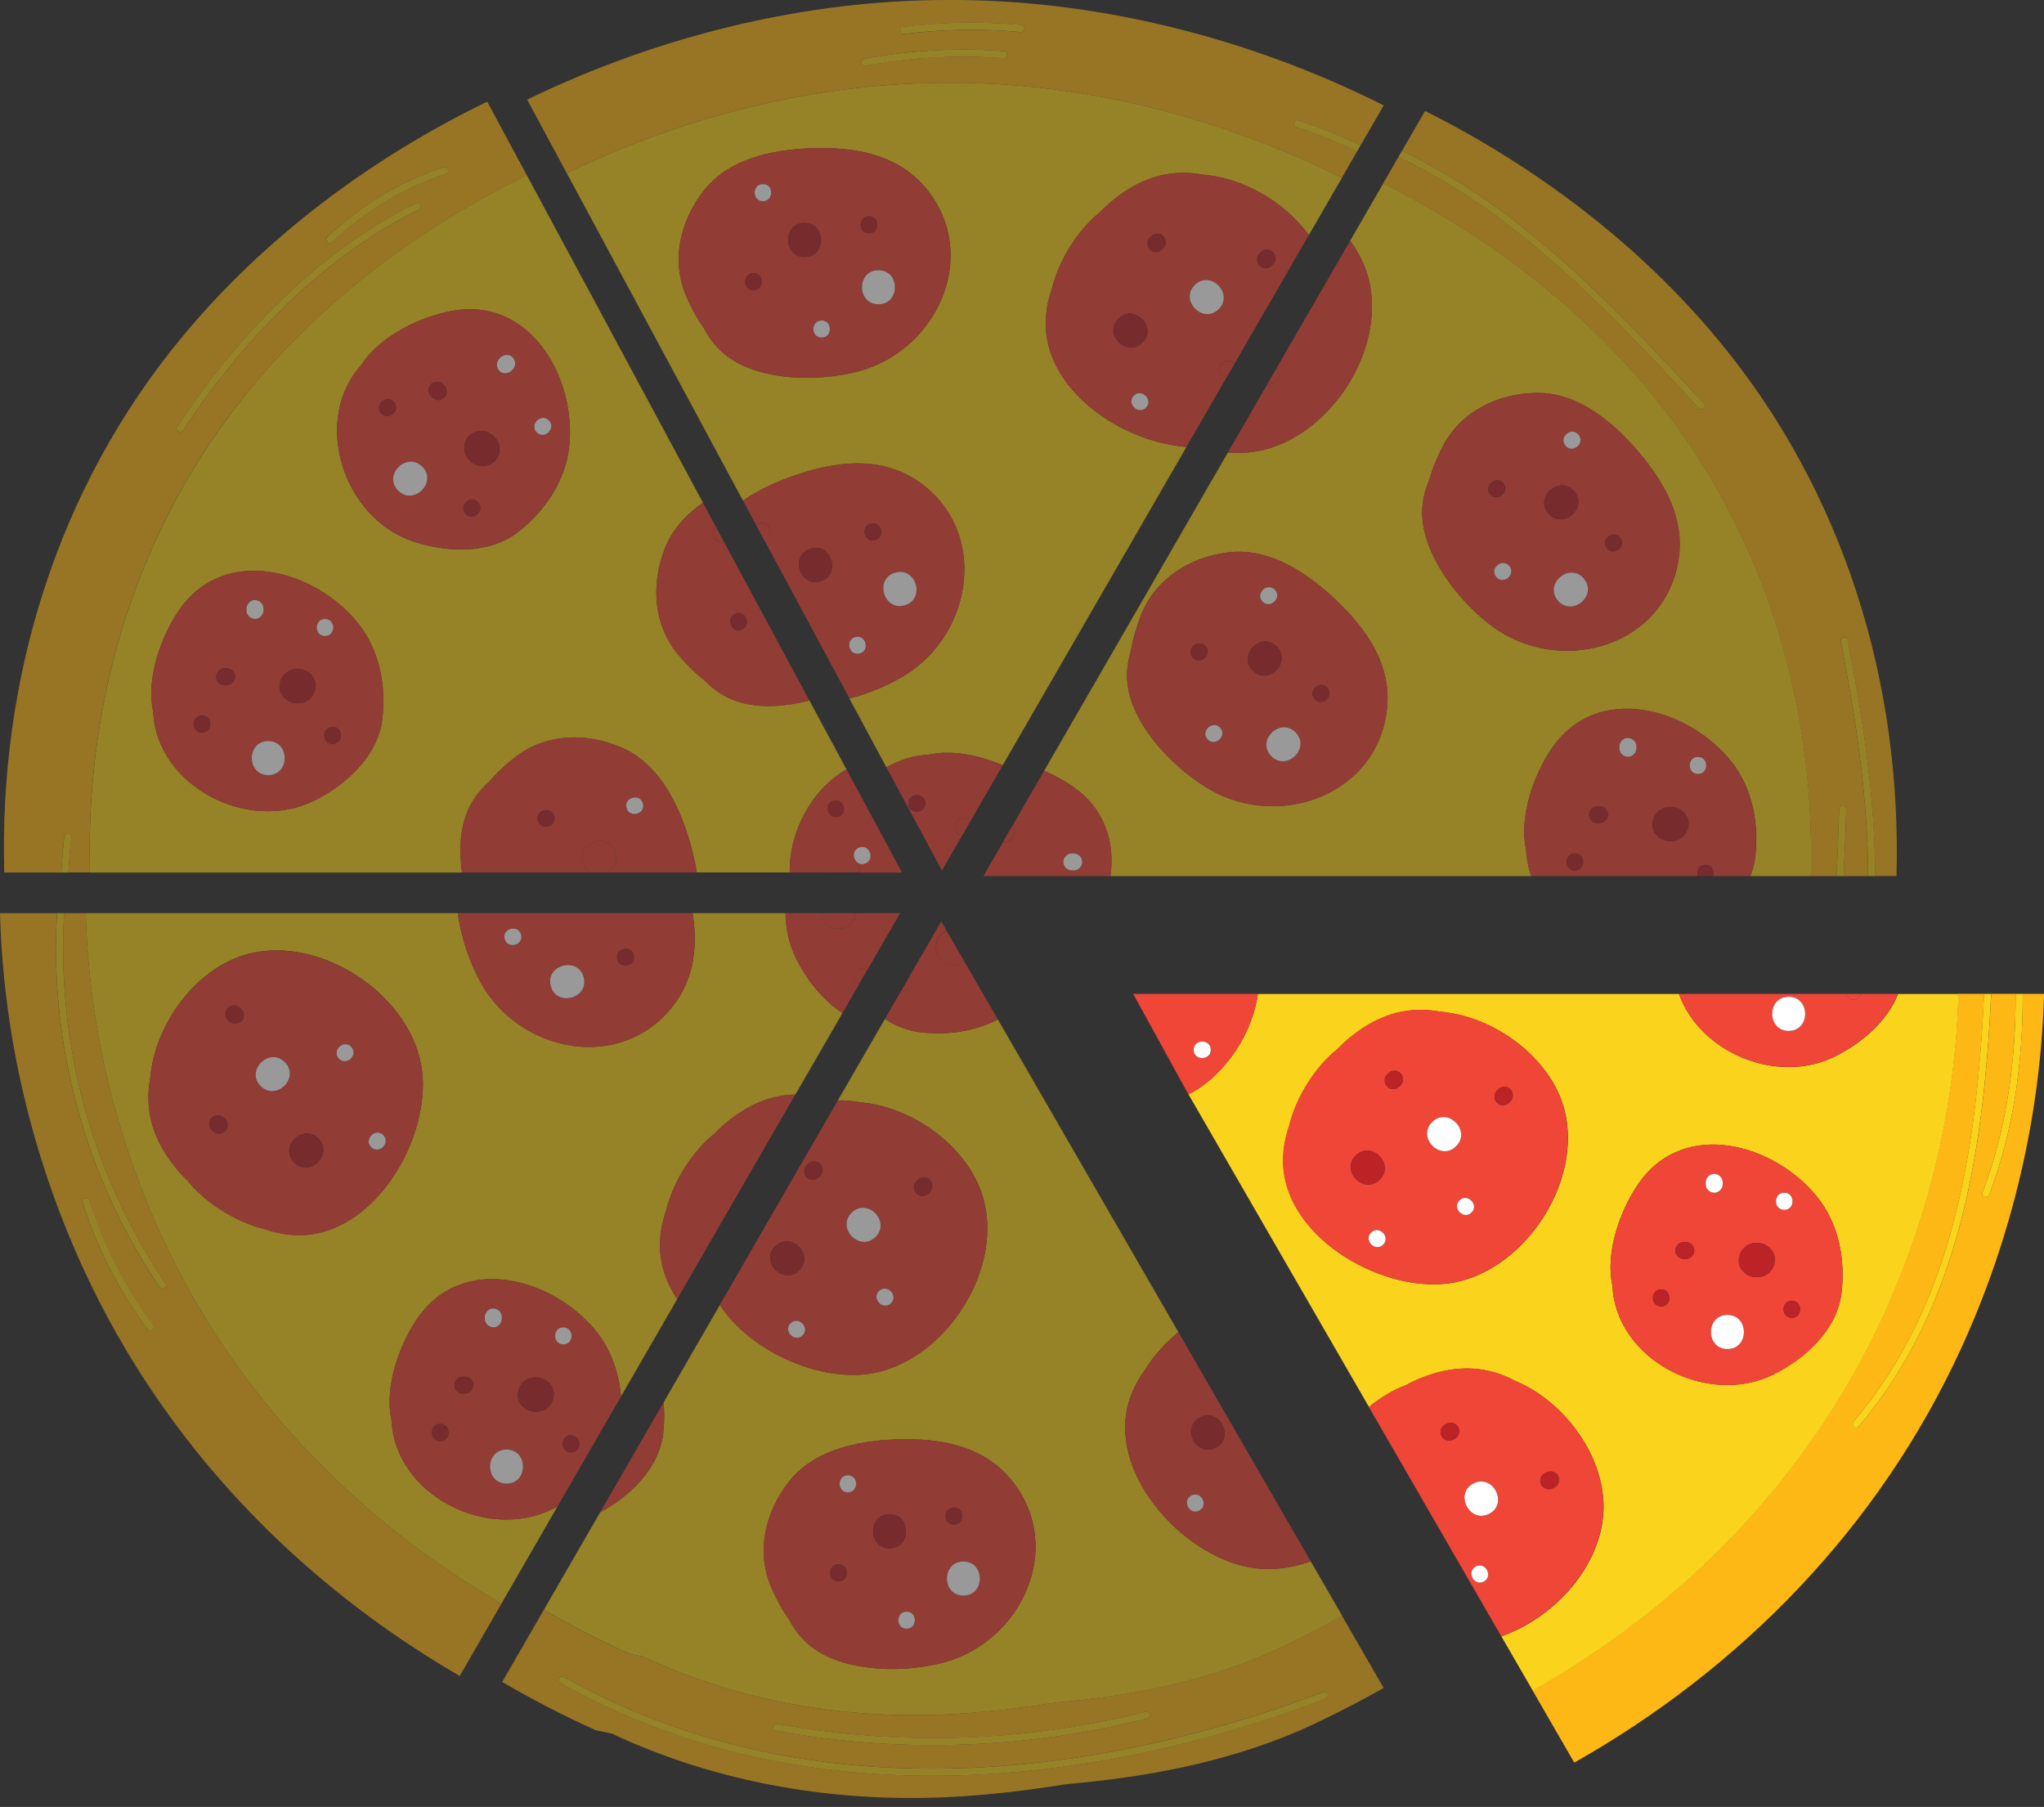 <svg width="181" height="160" viewBox="0 0 181 160" fill="none" xmlns="http://www.w3.org/2000/svg">
<rect x="0" y="0" width="181" height="160" fill="#333333" stroke="none"/>
<g opacity="0.5">
<path d="M152.128 30.073C145.165 21.686 136.152 14.826 126.194 9.825L124.15 13.358C134.698 18.381 143.026 27.203 150.889 35.716C151.162 36.011 150.712 36.446 150.432 36.151C142.613 27.69 134.337 18.89 123.833 13.904L122.483 16.242C131.527 20.771 139.707 26.989 146.028 34.602C156.163 46.802 160.766 62.145 160.346 77.576H162.632C162.728 75.591 162.802 73.622 162.861 71.675C162.876 71.269 163.503 71.291 163.488 71.697C163.429 73.637 163.355 75.606 163.259 77.576H165.42C165.413 70.627 164.321 63.612 163.008 56.826C162.935 56.428 163.539 56.258 163.613 56.657C164.934 63.495 166.033 70.561 166.047 77.568H167.936C168.415 60.514 163.326 43.549 152.121 30.065L152.128 30.073Z" fill="#FDB815"/>
<path d="M146.035 34.602C139.714 26.989 131.534 20.771 122.491 16.242L119.562 21.31C120.3 22.328 120.86 23.434 121.17 24.607C122.896 31.142 117.408 39.256 110.777 40.038C110.121 40.112 109.435 40.119 108.734 40.068L92.462 68.252C93.384 68.643 94.24 69.115 94.963 69.617C97.854 71.616 98.746 74.603 98.326 77.576H135.598C135.34 76.845 135.178 76.064 135.141 75.252C134.492 72.331 135.805 68.591 137.45 66.216C141.47 60.396 149.51 62.683 153.294 67.411C155.182 69.772 155.794 72.951 155.425 75.916C155.352 76.491 155.204 77.045 154.998 77.576H160.353C160.773 62.145 156.17 46.802 146.035 34.602ZM122.808 62.882C121.923 70.376 113.337 73.46 107.185 69.941C104.138 68.193 100.576 64.616 99.912 61.031C99.683 59.806 99.816 58.648 100.163 57.549C100.332 56.494 100.664 55.44 101.018 54.518C102.28 51.265 105.341 49.332 108.749 48.912C112.621 48.432 116.199 51.014 118.81 53.625C121.34 56.155 123.243 59.187 122.808 62.882ZM148.529 50.173C146.854 57.535 137.988 59.688 132.242 55.535C129.395 53.478 126.238 49.539 125.957 45.902C125.861 44.663 126.112 43.52 126.577 42.465C126.857 41.432 127.3 40.422 127.75 39.544C129.35 36.438 132.596 34.845 136.026 34.794C139.928 34.727 143.21 37.678 145.526 40.547C147.776 43.328 149.34 46.551 148.514 50.18L148.529 50.173Z" fill="#FAD41C"/>
<path d="M162.86 71.675C162.801 73.622 162.727 75.599 162.631 77.576H163.258C163.354 75.606 163.427 73.644 163.486 71.697C163.501 71.291 162.874 71.269 162.86 71.675Z" fill="#FAD41C"/>
<path d="M163.015 56.826C164.328 63.612 165.42 70.62 165.427 77.576H166.054C166.039 70.568 164.94 63.495 163.62 56.664C163.546 56.266 162.934 56.435 163.015 56.834V56.826Z" fill="#FAD41C"/>
<path d="M150.432 36.151C150.705 36.446 151.162 36.011 150.889 35.716C143.026 27.211 134.698 18.381 124.15 13.358L123.833 13.904C134.329 18.89 142.605 27.69 150.432 36.151Z" fill="#FAD41C"/>
<path d="M136.032 34.786C132.595 34.845 129.357 36.438 127.756 39.536C127.306 40.414 126.864 41.425 126.583 42.458C126.119 43.512 125.868 44.656 125.964 45.895C126.244 49.531 129.401 53.463 132.248 55.528C137.994 59.681 146.86 57.527 148.535 50.166C149.361 46.536 147.79 43.313 145.547 40.532C143.224 37.663 139.949 34.712 136.047 34.779L136.032 34.786ZM131.953 43.748C131.341 42.996 132.514 42.044 133.126 42.797C133.738 43.549 132.565 44.501 131.953 43.748ZM132.484 51.08C131.872 50.328 133.045 49.376 133.657 50.129C134.269 50.881 133.096 51.833 132.484 51.08ZM139.787 38.504C140.399 39.256 139.226 40.208 138.614 39.455C138.002 38.703 139.174 37.752 139.787 38.504ZM137.08 45.43C135.863 43.918 138.208 42.022 139.425 43.534C140.642 45.047 138.297 46.942 137.08 45.43ZM137.928 53.153C136.711 51.641 139.056 49.745 140.273 51.257C141.491 52.769 139.145 54.665 137.928 53.153ZM142.295 48.55C141.682 47.798 142.855 46.846 143.467 47.599C144.08 48.351 142.907 49.303 142.295 48.55Z" fill="#EF4638"/>
<path d="M133.127 42.804C132.515 42.044 131.342 42.996 131.954 43.756C132.566 44.516 133.739 43.564 133.127 42.804Z" fill="#BB2326"/>
<path d="M142.295 48.55C142.907 49.31 144.08 48.358 143.468 47.599C142.856 46.839 141.683 47.791 142.295 48.55Z" fill="#BB2326"/>
<path d="M132.485 51.08C133.098 51.84 134.27 50.889 133.658 50.129C133.046 49.369 131.873 50.321 132.485 51.08Z" fill="white"/>
<path d="M139.426 43.534C138.201 42.022 135.856 43.918 137.08 45.43C138.305 46.942 140.65 45.047 139.426 43.534Z" fill="#BB2326"/>
<path d="M137.929 53.153C139.153 54.665 141.499 52.77 140.274 51.257C139.05 49.745 136.704 51.641 137.929 53.153Z" fill="white"/>
<path d="M139.787 38.504C139.175 37.744 138.002 38.696 138.614 39.455C139.227 40.215 140.399 39.264 139.787 38.504Z" fill="white"/>
<path d="M108.756 48.912C105.348 49.332 102.287 51.257 101.026 54.518C100.672 55.44 100.34 56.494 100.17 57.549C99.823 58.648 99.691 59.814 99.919 61.031C100.583 64.616 104.139 68.193 107.192 69.941C113.344 73.467 121.937 70.384 122.815 62.882C123.25 59.187 121.347 56.148 118.817 53.625C116.206 51.014 112.629 48.432 108.756 48.912ZM105.651 58.257C104.965 57.571 106.027 56.502 106.72 57.188C107.406 57.874 106.344 58.943 105.651 58.257ZM106.956 65.486C106.27 64.8 107.332 63.73 108.026 64.416C108.712 65.103 107.65 66.172 106.956 65.486ZM112.879 52.209C113.565 52.895 112.503 53.964 111.81 53.278C111.124 52.592 112.186 51.523 112.879 52.209ZM110.925 59.379C109.553 58.007 111.684 55.867 113.056 57.247C114.428 58.619 112.297 60.758 110.925 59.379ZM112.584 66.969C111.212 65.597 113.344 63.458 114.716 64.837C116.088 66.209 113.956 68.348 112.584 66.969ZM116.442 61.931C115.756 61.245 116.818 60.175 117.512 60.861C118.198 61.547 117.135 62.617 116.442 61.931Z" fill="#EF4638"/>
<path d="M106.712 57.188C106.026 56.502 104.957 57.571 105.643 58.257C106.329 58.943 107.398 57.874 106.712 57.188Z" fill="#BB2326"/>
<path d="M116.441 61.931C117.127 62.617 118.197 61.547 117.511 60.861C116.825 60.175 115.756 61.245 116.441 61.931Z" fill="#BB2326"/>
<path d="M106.956 65.486C107.642 66.172 108.712 65.103 108.026 64.416C107.34 63.73 106.27 64.8 106.956 65.486Z" fill="white"/>
<path d="M113.057 57.247C111.677 55.875 109.546 58.007 110.925 59.379C112.304 60.751 114.436 58.619 113.057 57.247Z" fill="#BB2326"/>
<path d="M112.584 66.969C113.963 68.341 116.095 66.209 114.716 64.837C113.337 63.465 111.205 65.597 112.584 66.969Z" fill="white"/>
<path d="M112.879 52.209C112.193 51.523 111.124 52.592 111.81 53.278C112.496 53.964 113.565 52.895 112.879 52.209Z" fill="white"/>
<path d="M153.293 67.411C149.509 62.676 141.469 60.397 137.449 66.216C135.804 68.599 134.491 72.339 135.14 75.252C135.177 76.064 135.339 76.845 135.597 77.576H150.335C150.202 77.141 150.431 76.58 151.021 76.58C151.611 76.58 151.84 77.141 151.707 77.576H154.982C155.189 77.045 155.343 76.491 155.41 75.916C155.771 72.951 155.166 69.772 153.278 67.411H153.293ZM139.462 77.082C138.489 77.082 138.489 75.569 139.462 75.569C140.436 75.569 140.436 77.082 139.462 77.082ZM141.638 72.892H141.469C141.071 72.892 140.694 72.545 140.716 72.139C140.731 71.734 141.048 71.387 141.469 71.387H141.638C142.037 71.387 142.413 71.734 142.391 72.139C142.376 72.545 142.059 72.892 141.638 72.892ZM144.906 66.261C144.906 66.659 144.559 67.035 144.154 67.013C143.748 66.998 143.401 66.681 143.401 66.261V66.091C143.401 65.693 143.748 65.316 144.154 65.338C144.559 65.353 144.906 65.671 144.906 66.091V66.261ZM148.012 74.478H147.842C147.053 74.478 146.293 73.784 146.33 72.966C146.367 72.147 146.994 71.453 147.842 71.453H148.012C148.801 71.453 149.561 72.147 149.524 72.966C149.487 73.784 148.86 74.478 148.012 74.478ZM150.357 68.525C149.384 68.525 149.384 67.013 150.357 67.013C151.331 67.013 151.331 68.525 150.357 68.525Z" fill="#EF4638"/>
<path d="M141.638 71.38H141.469C141.048 71.38 140.731 71.726 140.716 72.132C140.701 72.538 141.078 72.884 141.469 72.884H141.638C142.059 72.884 142.376 72.538 142.391 72.132C142.405 71.726 142.029 71.38 141.638 71.38Z" fill="#BB2326"/>
<path d="M151.028 76.58C150.438 76.58 150.209 77.141 150.342 77.576H151.722C151.854 77.141 151.626 76.58 151.036 76.58H151.028Z" fill="#BB2326"/>
<path d="M139.463 75.569C138.489 75.569 138.489 77.082 139.463 77.082C140.436 77.082 140.436 75.569 139.463 75.569Z" fill="#BB2326"/>
<path d="M150.358 67.02C149.385 67.02 149.385 68.532 150.358 68.532C151.332 68.532 151.332 67.02 150.358 67.02Z" fill="white"/>
<path d="M148.012 71.461H147.843C146.994 71.461 146.367 72.154 146.33 72.973C146.294 73.792 147.053 74.485 147.843 74.485H148.012C148.86 74.485 149.487 73.792 149.524 72.973C149.561 72.154 148.801 71.461 148.012 71.461Z" fill="#BB2326"/>
<path d="M144.155 65.339C143.749 65.324 143.402 65.7 143.402 66.091V66.261C143.402 66.681 143.749 66.998 144.155 67.013C144.56 67.028 144.907 66.651 144.907 66.261V66.091C144.907 65.671 144.56 65.353 144.155 65.339Z" fill="white"/>
<path d="M94.962 69.617C94.231 69.115 93.376 68.643 92.461 68.252L89.621 73.172C89.725 73.297 89.798 73.452 89.798 73.637V73.806C89.798 74.205 89.452 74.581 89.046 74.559C88.972 74.559 88.913 74.537 88.847 74.514L87.084 77.576H98.34C98.753 74.61 97.868 71.616 94.977 69.617H94.962ZM95.08 77.074H94.91C94.512 77.074 94.136 76.727 94.158 76.322C94.172 75.916 94.49 75.569 94.91 75.569H95.08C95.478 75.569 95.854 75.916 95.832 76.322C95.817 76.727 95.5 77.074 95.08 77.074Z" fill="#EF4638"/>
<path d="M95.081 75.569H94.911C94.491 75.569 94.173 75.916 94.159 76.322C94.144 76.727 94.52 77.074 94.911 77.074H95.081C95.501 77.074 95.818 76.727 95.833 76.322C95.848 75.916 95.472 75.569 95.081 75.569Z" fill="white"/>
<path d="M112.96 33.739C112.746 33.953 112.503 33.982 112.281 33.923L108.733 40.068C109.434 40.119 110.12 40.112 110.777 40.038C117.408 39.256 122.903 31.142 121.17 24.607C120.86 23.434 120.299 22.328 119.562 21.31L112.967 32.728C113.211 32.994 113.285 33.407 112.96 33.739Z" fill="#EF4638"/>
<path d="M112.96 33.739C113.292 33.407 113.211 32.994 112.968 32.728L112.274 33.923C112.496 33.982 112.746 33.953 112.953 33.739H112.96Z" fill="#EF4638"/>
<path d="M89.039 74.559C89.445 74.574 89.791 74.197 89.791 73.806V73.637C89.791 73.452 89.718 73.297 89.614 73.172L88.84 74.515C88.906 74.537 88.973 74.559 89.039 74.559Z" fill="#EF4638"/>
</g>
<g opacity="0.5">
<path d="M112.095 146.491C106.024 149.072 99.732 150.208 93.345 150.769C90.483 151.241 87.599 151.58 84.7 151.757C75.184 152.333 65.536 150.725 57.002 146.712C56.574 146.623 56.139 146.528 55.711 146.439C53.129 145.281 50.614 143.968 48.158 142.544L44.47 148.932C47.162 150.496 49.921 151.934 52.753 153.203C53.233 153.299 53.705 153.402 54.184 153.505C63.611 157.939 74.27 159.716 84.781 159.082C87.982 158.89 91.161 158.514 94.326 157.99C101.385 157.378 108.326 156.117 115.031 153.262C117.583 152.119 120.083 150.843 122.525 149.463L118.837 143.075C116.639 144.315 114.389 145.465 112.088 146.498L112.095 146.491ZM68.833 152.642C79.654 154.627 90.763 154.265 101.429 151.566C101.82 151.47 102.026 152.06 101.635 152.156C90.859 154.877 79.64 155.254 68.708 153.255C68.31 153.181 68.435 152.569 68.833 152.635V152.642ZM117.354 150.422C95.617 158.691 70.5 160.793 49.581 149.006C49.227 148.807 49.559 148.276 49.913 148.468C70.685 160.174 95.624 158.012 117.199 149.803C117.575 149.662 117.723 150.267 117.354 150.415V150.422Z" fill="#FDB815"/>
<path d="M57.009 146.712C65.543 150.725 75.192 152.333 84.707 151.757C87.598 151.58 90.482 151.241 93.352 150.769C99.74 150.216 106.024 149.072 112.102 146.491C114.404 145.458 116.653 144.315 118.851 143.068L116.071 138.259C114.256 138.893 112.346 139.114 110.524 138.76C104.542 137.602 97.895 130.241 100.049 123.846C100.374 122.894 100.861 122.002 101.473 121.183C102.211 119.973 103.236 118.867 104.35 117.959L88.365 90.276C86.263 91.353 83.792 91.693 81.447 91.398C80.333 91.257 79.3 90.837 78.363 90.225L74.196 97.439C74.852 97.424 75.501 97.483 76.158 97.601C80.982 98.022 85.909 101.702 87.112 106.246C88.838 112.781 83.35 120.895 76.718 121.677C72.27 122.201 66.458 119.634 63.744 115.555L58.765 124.178C58.846 125.1 58.838 126.029 58.728 126.944C58.352 130.02 55.814 132.476 53.144 133.914L48.165 142.537C50.614 143.961 53.137 145.274 55.718 146.432C56.146 146.52 56.581 146.616 57.009 146.705V146.712ZM69.836 131.222C72.234 128.146 76.593 127.445 80.281 127.438C83.859 127.438 87.347 128.242 89.656 131.163C94.333 137.086 90.438 145.34 83.6 147.199C80.207 148.121 75.162 148.106 72.16 146.041C71.135 145.333 70.404 144.425 69.873 143.4C69.246 142.53 68.737 141.556 68.339 140.649C66.93 137.455 67.727 133.929 69.844 131.222H69.836Z" fill="#FAD41C"/>
<path d="M117.207 149.81C95.631 158.012 70.685 160.181 49.921 148.475C49.567 148.276 49.235 148.814 49.589 149.013C70.501 160.801 95.617 158.691 117.362 150.43C117.738 150.289 117.59 149.677 117.207 149.817V149.81Z" fill="#FAD41C"/>
<path d="M68.708 153.255C79.64 155.261 90.859 154.877 101.636 152.156C102.027 152.06 101.82 151.462 101.429 151.566C90.763 154.258 79.654 154.619 68.834 152.642C68.435 152.569 68.31 153.188 68.708 153.262V153.255Z" fill="#FAD41C"/>
<path d="M69.866 143.4C70.397 144.425 71.127 145.34 72.153 146.041C75.155 148.106 80.2 148.121 83.593 147.199C90.438 145.34 94.326 137.086 89.649 131.163C87.34 128.242 83.851 127.438 80.274 127.438C76.578 127.438 72.227 128.146 69.829 131.222C67.72 133.929 66.916 137.455 68.324 140.649C68.723 141.549 69.239 142.53 69.859 143.4H69.866ZM85.312 141.283C83.372 141.283 83.365 138.266 85.312 138.266C87.252 138.266 87.259 141.283 85.312 141.283ZM84.471 133.486C85.445 133.486 85.445 134.999 84.471 134.999C83.497 134.999 83.497 133.486 84.471 133.486ZM80.281 142.714C81.255 142.714 81.255 144.226 80.281 144.226C79.308 144.226 79.308 142.714 80.281 142.714ZM78.769 134.076C80.709 134.076 80.716 137.093 78.769 137.093C76.829 137.093 76.822 134.076 78.769 134.076ZM75.081 130.639C76.055 130.639 76.055 132.151 75.081 132.151C74.107 132.151 74.107 130.639 75.081 130.639ZM74.248 138.517C75.221 138.517 75.221 140.029 74.248 140.029C73.274 140.029 73.274 138.517 74.248 138.517Z" fill="#EF4638"/>
<path d="M74.247 140.029C75.221 140.029 75.221 138.517 74.247 138.517C73.273 138.517 73.273 140.029 74.247 140.029Z" fill="#BB2326"/>
<path d="M84.472 134.999C85.445 134.999 85.445 133.486 84.472 133.486C83.498 133.486 83.498 134.999 84.472 134.999Z" fill="#BB2326"/>
<path d="M78.768 137.093C80.716 137.093 80.708 134.076 78.768 134.076C76.821 134.076 76.828 137.093 78.768 137.093Z" fill="#BB2326"/>
<path d="M85.311 141.283C87.259 141.283 87.251 138.266 85.311 138.266C83.364 138.266 83.371 141.283 85.311 141.283Z" fill="white"/>
<path d="M75.081 132.144C76.055 132.144 76.055 130.632 75.081 130.632C74.107 130.632 74.107 132.144 75.081 132.144Z" fill="white"/>
<path d="M58.721 126.951C58.831 126.036 58.839 125.107 58.757 124.185L53.137 133.922C55.807 132.483 58.337 130.027 58.721 126.951Z" fill="#EF4638"/>
<path d="M88.365 90.276L85.378 85.106C85.112 85.349 84.766 85.511 84.39 85.489C83.571 85.452 82.877 84.825 82.877 83.977V83.808C82.877 83.21 83.276 82.635 83.822 82.406L83.35 81.587L80.539 86.448C80.687 86.566 80.783 86.751 80.783 87.001C80.783 87.577 80.252 87.805 79.824 87.695L78.363 90.225C79.3 90.837 80.333 91.257 81.447 91.398C83.792 91.685 86.263 91.353 88.365 90.276Z" fill="#EF4638"/>
<path d="M80.79 87.009C80.79 86.765 80.694 86.581 80.546 86.456L79.831 87.702C80.266 87.805 80.79 87.584 80.79 87.009Z" fill="#EF4638"/>
<path d="M82.885 83.822V83.992C82.885 84.84 83.578 85.467 84.397 85.504C84.773 85.519 85.12 85.364 85.385 85.121L83.829 82.428C83.283 82.657 82.885 83.232 82.885 83.83V83.822Z" fill="#EF4638"/>
<path d="M101.473 121.183C100.861 122.002 100.367 122.887 100.049 123.846C97.896 130.241 104.542 137.602 110.524 138.76C112.346 139.114 114.256 138.901 116.071 138.259L104.35 117.959C103.236 118.867 102.211 119.973 101.473 121.183ZM106.268 125.505C107.994 124.613 109.38 127.29 107.654 128.19C105.928 129.083 104.542 126.405 106.268 125.505ZM105.501 132.417C106.364 131.974 107.057 133.309 106.194 133.759C105.331 134.202 104.637 132.867 105.501 132.417Z" fill="#EF4638"/>
<path d="M107.654 128.19C109.38 127.298 107.993 124.62 106.267 125.505C104.541 126.398 105.928 129.075 107.654 128.19Z" fill="#BB2326"/>
<path d="M106.194 133.759C107.057 133.309 106.363 131.974 105.5 132.417C104.637 132.867 105.331 134.202 106.194 133.759Z" fill="white"/>
<path d="M76.712 121.684C83.343 120.903 88.838 112.789 87.105 106.253C85.902 101.71 80.975 98.022 76.151 97.608C75.495 97.49 74.846 97.431 74.189 97.446L63.73 115.562C66.444 119.641 72.256 122.208 76.704 121.684H76.712ZM81.152 104.601L81.27 104.483C81.55 104.203 82.059 104.181 82.34 104.483C82.613 104.786 82.642 105.25 82.34 105.553L82.222 105.671C81.941 105.951 81.432 105.973 81.152 105.671C80.879 105.368 80.85 104.904 81.152 104.601ZM78.902 115.393C78.216 116.079 77.147 115.016 77.833 114.323C78.519 113.637 79.588 114.699 78.902 115.393ZM75.406 107.389C76.778 106.017 78.917 108.149 77.538 109.521C76.166 110.893 74.027 108.761 75.406 107.389ZM71.076 118.24C70.39 118.926 69.321 117.864 70.007 117.17C70.693 116.484 71.762 117.546 71.076 118.24ZM71.43 103.177L71.548 103.059C71.829 102.779 72.338 102.757 72.618 103.059C72.891 103.362 72.92 103.827 72.618 104.129L72.5 104.247C72.219 104.527 71.711 104.549 71.43 104.247C71.157 103.945 71.128 103.48 71.43 103.177ZM68.642 110.355C70.014 108.983 72.153 111.114 70.774 112.486C69.402 113.858 67.263 111.727 68.642 110.355Z" fill="#EF4638"/>
<path d="M80.281 144.219C81.255 144.219 81.255 142.707 80.281 142.707C79.307 142.707 79.307 144.219 80.281 144.219Z" fill="white"/>
<path d="M72.498 104.247L72.616 104.129C72.919 103.827 72.889 103.362 72.616 103.059C72.343 102.757 71.827 102.779 71.547 103.059L71.429 103.178C71.126 103.48 71.156 103.945 71.429 104.247C71.702 104.549 72.218 104.527 72.498 104.247Z" fill="#BB2326"/>
<path d="M82.221 105.671L82.339 105.553C82.641 105.25 82.612 104.786 82.339 104.483C82.066 104.181 81.55 104.203 81.269 104.483L81.151 104.601C80.849 104.904 80.879 105.368 81.151 105.671C81.424 105.973 81.941 105.951 82.221 105.671Z" fill="#BB2326"/>
<path d="M78.902 115.393C79.588 114.707 78.518 113.637 77.832 114.323C77.146 115.009 78.216 116.079 78.902 115.393Z" fill="white"/>
<path d="M70.78 112.486C72.152 111.107 70.021 108.975 68.649 110.355C67.277 111.734 69.408 113.866 70.78 112.486Z" fill="#BB2326"/>
<path d="M77.537 109.521C78.909 108.142 76.777 106.01 75.406 107.389C74.034 108.769 76.165 110.9 77.537 109.521Z" fill="white"/>
<path d="M70.006 117.17C69.32 117.856 70.389 118.926 71.076 118.24C71.761 117.554 70.692 116.484 70.006 117.17Z" fill="white"/>
</g>
<path d="M173.681 119.356C178.225 109.421 180.703 98.695 181.006 88.007H179.118C179.125 94.041 178.336 100.031 176.152 105.777C176.012 106.153 175.4 105.991 175.547 105.607C177.709 99.913 178.498 93.982 178.491 88H176.329C175.658 101.609 173.681 115.609 164.586 126.312C164.328 126.622 163.9 126.157 164.159 125.847C173.121 115.299 175.046 101.425 175.702 88H173.416C173.15 97.692 170.908 107.414 166.784 116.421C160.131 130.959 148.949 142.215 135.716 149.687L139.404 156.075C153.994 147.821 166.335 135.4 173.681 119.356Z" fill="#FDB815"/>
<path d="M106.83 95.892C106.336 96.291 105.797 96.615 105.244 96.903L121.228 124.586C122.291 123.723 123.434 123.044 124.481 122.661C124.998 122.381 125.536 122.13 126.104 121.916C129.239 120.743 131.85 121.038 134.181 122.277C138.651 124.136 142.221 129.145 141.992 133.843C141.749 138.719 137.67 143.233 132.949 144.893L135.73 149.702C148.956 142.23 160.145 130.981 166.799 116.435C170.922 107.429 173.164 97.707 173.43 88.015H168.075C167.109 90.464 164.815 92.396 162.498 93.547C157.372 96.099 150.512 93.2 148.683 88.015H111.389C110.968 91.017 109.205 93.997 106.823 95.9L106.83 95.892ZM145.091 104.81C149.111 98.991 157.151 101.277 160.935 106.005C162.823 108.366 163.435 111.545 163.066 114.51C162.668 117.748 159.872 120.3 157.055 121.702C151.205 124.608 143.092 120.433 142.782 113.846C142.133 110.925 143.446 107.186 145.091 104.81ZM114.169 99.662C114.826 96.977 116.633 94.299 118.448 92.89C118.853 92.463 119.288 92.064 119.768 91.688C122.401 89.623 124.976 89.106 127.572 89.586C132.396 90.006 137.323 93.687 138.526 98.231C140.252 104.766 134.764 112.88 128.133 113.662C122.077 114.37 113.513 109.376 113.631 102.627C113.646 101.616 113.845 100.628 114.184 99.662H114.169Z" fill="#FAD41C"/>
<path d="M164.579 126.319C173.674 115.624 175.651 101.617 176.322 88.007H175.695C175.038 101.432 173.121 115.307 164.151 125.855C163.893 126.157 164.313 126.622 164.579 126.319Z" fill="#FAD41C"/>
<path d="M176.152 105.777C178.335 100.031 179.125 94.041 179.117 88.007H178.49C178.498 93.982 177.708 99.913 175.547 105.614C175.4 105.991 176.012 106.153 176.152 105.784V105.777Z" fill="#FAD41C"/>
<path d="M157.055 121.702C159.872 120.3 162.668 117.748 163.066 114.51C163.428 111.545 162.823 108.366 160.935 106.005C157.151 101.27 149.11 98.991 145.09 104.81C143.445 107.186 142.133 110.933 142.782 113.846C143.099 120.433 151.205 124.608 157.055 121.702ZM158.67 116.686C157.696 116.686 157.696 115.174 158.67 115.174C159.644 115.174 159.644 116.686 158.67 116.686ZM157.999 105.614C158.972 105.614 158.972 107.127 157.999 107.127C157.025 107.127 157.025 105.614 157.999 105.614ZM155.483 110.062H155.653C156.442 110.062 157.202 110.756 157.165 111.574C157.128 112.393 156.501 113.087 155.653 113.087H155.483C154.694 113.087 153.934 112.393 153.971 111.574C154.008 110.756 154.635 110.062 155.483 110.062ZM152.968 119.452C151.028 119.452 151.021 116.435 152.968 116.435C154.908 116.435 154.916 119.452 152.968 119.452ZM151.036 104.692C151.036 104.294 151.382 103.918 151.788 103.94C152.194 103.955 152.54 104.272 152.54 104.692V104.862C152.54 105.26 152.194 105.637 151.788 105.614C151.382 105.6 151.036 105.282 151.036 104.862V104.692ZM149.11 109.974H149.28C149.678 109.974 150.055 110.32 150.032 110.726C150.018 111.132 149.701 111.479 149.28 111.479H149.11C148.712 111.479 148.336 111.132 148.358 110.726C148.373 110.32 148.69 109.974 149.11 109.974ZM147.097 114.171C148.07 114.171 148.07 115.683 147.097 115.683C146.123 115.683 146.123 114.171 147.097 114.171Z" fill="#EF4638"/>
<path d="M149.111 111.486H149.281C149.701 111.486 150.018 111.139 150.033 110.734C150.048 110.328 149.672 109.981 149.281 109.981H149.111C148.691 109.981 148.374 110.328 148.359 110.734C148.344 111.139 148.72 111.486 149.111 111.486Z" fill="#BB2326"/>
<path d="M158.671 116.686C159.644 116.686 159.644 115.174 158.671 115.174C157.697 115.174 157.697 116.686 158.671 116.686Z" fill="#BB2326"/>
<path d="M147.096 115.676C148.07 115.676 148.07 114.163 147.096 114.163C146.123 114.163 146.123 115.676 147.096 115.676Z" fill="#BB2326"/>
<path d="M158 107.127C158.973 107.127 158.973 105.614 158 105.614C157.026 105.614 157.026 107.127 158 107.127Z" fill="white"/>
<path d="M155.484 113.079H155.654C156.502 113.079 157.129 112.386 157.166 111.567C157.203 110.756 156.443 110.055 155.654 110.055H155.484C154.636 110.055 154.009 110.748 153.972 111.567C153.935 112.386 154.695 113.079 155.484 113.079Z" fill="#BB2326"/>
<path d="M152.967 119.452C154.915 119.452 154.907 116.435 152.967 116.435C151.02 116.435 151.028 119.452 152.967 119.452Z" fill="white"/>
<path d="M151.795 105.614C152.201 105.629 152.548 105.253 152.548 104.862V104.692C152.548 104.272 152.201 103.955 151.795 103.94C151.39 103.925 151.043 104.301 151.043 104.692V104.862C151.043 105.282 151.39 105.6 151.795 105.614Z" fill="white"/>
<path d="M162.477 93.54C164.793 92.389 167.087 90.456 168.054 88.007H164.779C164.697 88.288 164.469 88.516 164.093 88.516C163.716 88.516 163.488 88.288 163.407 88.007H148.669C150.498 93.193 157.358 96.084 162.485 93.54H162.477ZM158.391 88.266C160.331 88.266 160.338 91.282 158.391 91.282C156.451 91.282 156.443 88.266 158.391 88.266Z" fill="#EF4638"/>
<path d="M164.092 88.516C164.468 88.516 164.697 88.288 164.778 88.007H163.398C163.48 88.288 163.708 88.516 164.084 88.516H164.092Z" fill="#EF4638"/>
<path d="M158.39 91.282C160.338 91.282 160.33 88.266 158.39 88.266C156.443 88.266 156.45 91.282 158.39 91.282Z" fill="white"/>
<path d="M105.237 96.903C105.798 96.615 106.329 96.291 106.823 95.893C109.206 93.99 110.961 91.01 111.389 88.007H100.347L105.237 96.903ZM107.214 92.957C107.214 93.93 105.702 93.93 105.702 92.957C105.702 91.983 107.214 91.983 107.214 92.957Z" fill="#EF4638"/>
<path d="M107.214 92.957C107.214 91.983 105.702 91.983 105.702 92.957C105.702 93.93 107.214 93.93 107.214 92.957Z" fill="white"/>
<path d="M141.978 133.836C142.214 129.137 138.637 124.136 134.167 122.27C131.836 121.023 129.224 120.736 126.09 121.909C125.522 122.122 124.983 122.373 124.467 122.654C123.412 123.037 122.269 123.716 121.214 124.579L132.935 144.878C137.655 143.218 141.735 138.704 141.978 133.828V133.836ZM128.811 127.404L128.664 127.478C128.31 127.662 127.816 127.522 127.646 127.153C127.476 126.784 127.594 126.327 127.97 126.135L128.118 126.061C128.472 125.877 128.966 126.017 129.136 126.386C129.306 126.755 129.188 127.212 128.811 127.404ZM131.386 140.047C130.523 140.489 129.829 139.154 130.692 138.704C131.555 138.262 132.249 139.597 131.386 140.047ZM131.865 134.042C130.139 134.935 128.752 132.257 130.478 131.357C132.204 130.465 133.591 133.142 131.865 134.042ZM137.648 131.712L137.501 131.785C137.147 131.97 136.652 131.83 136.483 131.461C136.313 131.092 136.431 130.635 136.807 130.443L136.955 130.369C137.309 130.185 137.803 130.325 137.973 130.694C138.142 131.062 138.024 131.52 137.648 131.712Z" fill="#EF4638"/>
<path d="M128.118 126.061L127.971 126.135C127.594 126.327 127.476 126.777 127.646 127.153C127.816 127.522 128.31 127.655 128.664 127.478L128.812 127.404C129.188 127.212 129.306 126.755 129.136 126.386C128.966 126.017 128.472 125.884 128.118 126.061Z" fill="#BB2326"/>
<path d="M136.955 130.369L136.808 130.443C136.431 130.635 136.313 131.085 136.483 131.461C136.653 131.83 137.147 131.962 137.501 131.785L137.648 131.712C138.025 131.52 138.143 131.062 137.973 130.694C137.803 130.325 137.309 130.192 136.955 130.369Z" fill="#BB2326"/>
<path d="M130.692 138.704C129.829 139.154 130.522 140.489 131.385 140.047C132.248 139.597 131.555 138.262 130.692 138.704Z" fill="white"/>
<path d="M130.478 131.357C128.752 132.25 130.139 134.928 131.865 134.042C133.591 133.15 132.204 130.472 130.478 131.357Z" fill="white"/>
<path d="M128.118 113.655C134.749 112.873 140.245 104.759 138.511 98.224C137.309 93.68 132.382 89.992 127.557 89.579C124.961 89.099 122.387 89.615 119.753 91.681C119.281 92.057 118.839 92.455 118.433 92.883C116.619 94.292 114.811 96.969 114.155 99.654C113.823 100.621 113.624 101.617 113.602 102.62C113.491 109.362 122.055 114.363 128.103 113.655H128.118ZM132.559 96.571L132.677 96.453C132.957 96.173 133.466 96.151 133.746 96.453C134.019 96.756 134.049 97.22 133.746 97.523L133.628 97.641C133.348 97.921 132.839 97.943 132.559 97.641C132.286 97.338 132.256 96.874 132.559 96.571ZM130.309 107.363C129.623 108.049 128.553 106.986 129.239 106.293C129.925 105.607 130.995 106.669 130.309 107.363ZM126.805 99.359C128.177 97.987 130.316 100.119 128.937 101.491C127.565 102.863 125.426 100.731 126.805 99.359ZM122.483 110.21C121.797 110.896 120.727 109.834 121.413 109.14C122.099 108.454 123.169 109.516 122.483 110.21ZM122.837 95.148L122.955 95.029C123.235 94.749 123.744 94.727 124.024 95.029C124.297 95.332 124.327 95.797 124.024 96.099L123.906 96.217C123.626 96.497 123.117 96.519 122.837 96.217C122.564 95.915 122.534 95.45 122.837 95.148ZM120.048 102.325C121.42 100.953 123.56 103.084 122.18 104.456C120.808 105.828 118.669 103.697 120.048 102.325Z" fill="#EF4638"/>
<path d="M123.907 96.217L124.025 96.099C124.327 95.797 124.297 95.332 124.025 95.029C123.752 94.727 123.235 94.749 122.955 95.029L122.837 95.148C122.535 95.45 122.564 95.915 122.837 96.217C123.11 96.519 123.626 96.497 123.907 96.217Z" fill="#BB2326"/>
<path d="M133.627 97.641L133.745 97.523C134.048 97.22 134.018 96.756 133.745 96.453C133.472 96.151 132.956 96.173 132.676 96.453L132.558 96.571C132.255 96.874 132.285 97.338 132.558 97.641C132.831 97.943 133.347 97.921 133.627 97.641Z" fill="#BB2326"/>
<path d="M130.309 107.363C130.995 106.677 129.925 105.607 129.239 106.293C128.553 106.979 129.623 108.049 130.309 107.363Z" fill="white"/>
<path d="M122.188 104.456C123.56 103.077 121.428 100.945 120.056 102.325C118.684 103.704 120.816 105.836 122.188 104.456Z" fill="#BB2326"/>
<path d="M128.944 101.491C130.316 100.112 128.185 97.98 126.813 99.359C125.441 100.739 127.572 102.87 128.944 101.491Z" fill="white"/>
<path d="M121.413 109.14C120.727 109.826 121.797 110.896 122.483 110.21C123.169 109.524 122.099 108.454 121.413 109.14Z" fill="white"/>
<g opacity="0.5">
<path d="M22.277 34.3C28.79 26.452 37.273 20.079 46.648 15.513L43.144 9C32.773 14.038 23.383 21.09 16.184 29.771C4.987 43.255 -0.095 60.206 0.377 77.26H5.422C5.488 76.19 5.57 75.128 5.695 74.058C5.747 73.66 6.374 73.675 6.322 74.073C6.197 75.135 6.115 76.197 6.049 77.252H7.959C7.539 61.828 12.142 46.493 22.269 34.293L22.277 34.3ZM28.982 20.979C31.94 18.191 35.399 16.111 39.249 14.805C39.626 14.68 39.906 15.24 39.522 15.373C35.716 16.657 32.308 18.7 29.387 21.451C29.092 21.731 28.679 21.252 28.974 20.979H28.982ZM15.682 37.804C20.853 29.853 28.192 22.24 36.786 18.029C37.147 17.852 37.479 18.383 37.118 18.56C28.628 22.727 21.347 30.244 16.236 38.107C16.014 38.446 15.461 38.144 15.682 37.804Z" fill="#FDB815"/>
<path d="M74.958 68.128L71.675 62.028C69.507 62.581 67.235 62.736 65.354 62.131C64.166 61.755 63.207 61.091 62.403 60.257C61.555 59.608 60.781 58.819 60.139 58.067C57.867 55.411 57.616 51.812 58.855 48.603C59.519 46.884 60.758 45.557 62.248 44.509L46.648 15.513C37.273 20.072 28.79 26.452 22.277 34.3C12.149 46.501 7.546 61.836 7.967 77.26H40.909C40.658 75.445 40.725 73.638 41.285 72.118C41.713 70.953 42.421 70.023 43.284 69.249C43.97 68.43 44.796 67.693 45.571 67.08C48.322 64.927 51.937 64.831 55.079 66.21C58.649 67.781 60.404 71.823 61.319 75.401C61.474 76.013 61.607 76.633 61.703 77.252H69.927C69.89 73.594 71.867 69.92 74.958 68.12V68.128ZM33.85 63.702C33.452 66.94 30.656 69.492 27.838 70.894C21.989 73.8 13.875 69.625 13.565 63.038C12.916 60.117 14.229 56.377 15.874 54.002C19.894 48.182 27.934 50.469 31.718 55.197C33.606 57.558 34.219 60.737 33.85 63.702ZM50.402 39.575C50.07 42.577 48.256 45.254 45.895 47.098C43.321 49.105 39.544 48.935 36.557 47.932C30.361 45.852 27.58 37.162 32.021 32.287C33.629 29.764 37.199 28.045 40.046 27.529C47.009 26.26 51.073 33.556 50.402 39.575Z" fill="#FAD41C"/>
<path d="M5.702 74.058C5.576 75.121 5.488 76.19 5.429 77.26H6.056C6.115 76.197 6.203 75.135 6.329 74.08C6.38 73.675 5.746 73.667 5.702 74.066V74.058Z" fill="#FAD41C"/>
<path d="M16.236 38.099C21.348 30.236 28.628 22.72 37.118 18.552C37.48 18.375 37.148 17.844 36.786 18.021C28.193 22.24 20.854 29.853 15.683 37.797C15.462 38.136 16.015 38.438 16.236 38.099Z" fill="#FAD41C"/>
<path d="M29.395 21.451C32.316 18.7 35.724 16.657 39.53 15.373C39.913 15.248 39.633 14.68 39.257 14.805C35.399 16.103 31.947 18.183 28.989 20.979C28.694 21.259 29.107 21.731 29.402 21.451H29.395Z" fill="#FAD41C"/>
<path d="M55.078 66.21C51.936 64.831 48.322 64.927 45.571 67.08C44.796 67.693 43.97 68.43 43.284 69.249C42.421 70.016 41.72 70.945 41.285 72.118C40.724 73.638 40.658 75.452 40.909 77.26H52.305C51.98 77.09 51.708 76.787 51.59 76.323C51.11 74.442 54.038 73.689 54.518 75.578C54.724 76.389 54.297 76.987 53.707 77.26H61.702C61.606 76.64 61.474 76.02 61.319 75.408C60.404 71.831 58.656 67.781 55.078 66.217V66.21ZM47.629 72.657C47.392 71.713 48.853 71.344 49.089 72.288C49.325 73.232 47.865 73.601 47.629 72.657ZM55.477 71.528C55.241 70.584 56.701 70.215 56.937 71.159C57.173 72.104 55.713 72.472 55.477 71.528Z" fill="#EF4638"/>
<path d="M47.629 72.657C47.872 73.601 49.333 73.225 49.089 72.288C48.846 71.344 47.385 71.72 47.629 72.657Z" fill="#BB2326"/>
<path d="M54.518 75.578C54.039 73.689 51.111 74.442 51.59 76.323C51.708 76.787 51.974 77.09 52.305 77.26H53.707C54.297 76.987 54.725 76.389 54.518 75.578Z" fill="#EF4638"/>
<path d="M55.477 71.528C55.721 72.472 57.181 72.096 56.938 71.159C56.694 70.215 55.234 70.591 55.477 71.528Z" fill="white"/>
<path d="M58.855 48.61C57.615 51.812 57.866 55.419 60.138 58.074C60.78 58.826 61.554 59.608 62.403 60.265C63.207 61.091 64.166 61.755 65.353 62.138C67.227 62.743 69.506 62.588 71.675 62.035L64.114 47.991C63.325 48.197 62.912 47.157 63.421 46.7L62.248 44.524C60.758 45.571 59.519 46.899 58.855 48.618V48.61ZM65.183 54.319C66.113 54.039 66.548 55.485 65.619 55.765C64.689 56.046 64.254 54.6 65.183 54.319Z" fill="#EF4638"/>
<path d="M65.621 55.765C66.55 55.485 66.115 54.039 65.185 54.319C64.256 54.6 64.691 56.046 65.621 55.765Z" fill="#BB2326"/>
<path d="M64.115 47.983L63.421 46.693C62.912 47.15 63.325 48.182 64.115 47.983Z" fill="#EF4638"/>
<path d="M15.875 54.002C14.23 56.377 12.917 60.125 13.566 63.038C13.883 69.625 21.989 73.8 27.839 70.894C30.657 69.492 33.452 66.94 33.85 63.702C34.212 60.737 33.607 57.558 31.719 55.197C27.935 50.462 19.895 48.182 15.875 54.002ZM17.888 64.868C16.915 64.868 16.915 63.355 17.888 63.355C18.862 63.355 18.862 64.868 17.888 64.868ZM20.064 60.678H19.895C19.496 60.678 19.12 60.331 19.142 59.925C19.157 59.52 19.474 59.173 19.895 59.173H20.064C20.463 59.173 20.839 59.52 20.817 59.925C20.802 60.331 20.485 60.678 20.064 60.678ZM21.827 54.054V53.884C21.827 53.486 22.174 53.11 22.579 53.132C22.985 53.147 23.332 53.464 23.332 53.884V54.054C23.332 54.452 22.985 54.828 22.579 54.806C22.174 54.792 21.827 54.474 21.827 54.054ZM23.752 68.644C21.812 68.644 21.805 65.627 23.752 65.627C25.692 65.627 25.7 68.644 23.752 68.644ZM26.437 62.271H26.268C25.478 62.271 24.719 61.578 24.756 60.759C24.792 59.94 25.419 59.247 26.268 59.247H26.437C27.227 59.247 27.986 59.94 27.949 60.759C27.913 61.578 27.286 62.271 26.437 62.271ZM28.783 54.806C29.757 54.806 29.757 56.319 28.783 56.319C27.809 56.319 27.809 54.806 28.783 54.806ZM29.454 65.871C28.48 65.871 28.48 64.359 29.454 64.359C30.428 64.359 30.428 65.871 29.454 65.871Z" fill="#EF4638"/>
<path d="M20.064 59.166H19.894C19.474 59.166 19.157 59.512 19.142 59.918C19.127 60.324 19.503 60.67 19.894 60.67H20.064C20.485 60.67 20.802 60.324 20.816 59.918C20.831 59.512 20.455 59.166 20.064 59.166Z" fill="#BB2326"/>
<path d="M29.454 64.366C28.48 64.366 28.48 65.878 29.454 65.878C30.427 65.878 30.427 64.366 29.454 64.366Z" fill="#BB2326"/>
<path d="M17.88 63.363C16.906 63.363 16.906 64.875 17.88 64.875C18.853 64.875 18.853 63.363 17.88 63.363Z" fill="#BB2326"/>
<path d="M28.782 54.806C27.808 54.806 27.808 56.319 28.782 56.319C29.756 56.319 29.756 54.806 28.782 54.806Z" fill="white"/>
<path d="M26.437 59.247H26.267C25.419 59.247 24.792 59.94 24.755 60.759C24.718 61.578 25.478 62.271 26.267 62.271H26.437C27.285 62.271 27.912 61.578 27.949 60.759C27.986 59.94 27.226 59.247 26.437 59.247Z" fill="#BB2326"/>
<path d="M23.753 65.62C21.805 65.62 21.813 68.637 23.753 68.637C25.7 68.637 25.693 65.62 23.753 65.62Z" fill="white"/>
<path d="M23.332 54.054V53.884C23.332 53.464 22.985 53.147 22.579 53.132C22.174 53.117 21.827 53.493 21.827 53.884V54.054C21.827 54.474 22.174 54.792 22.579 54.806C22.985 54.821 23.332 54.445 23.332 54.054Z" fill="white"/>
<path d="M40.046 27.522C37.198 28.038 33.628 29.757 32.02 32.279C27.587 37.155 30.368 45.844 36.557 47.924C39.537 48.928 43.321 49.097 45.895 47.091C48.248 45.247 50.07 42.569 50.402 39.567C51.073 33.548 47.009 26.246 40.046 27.522ZM33.776 36.631C33.09 35.945 34.152 34.876 34.845 35.562C35.531 36.248 34.469 37.317 33.776 36.631ZM35.258 43.447C33.886 42.075 36.018 39.936 37.39 41.315C38.762 42.687 36.63 44.826 35.258 43.447ZM39.352 35.208C39.05 35.481 38.585 35.51 38.283 35.208L38.165 35.09C37.884 34.809 37.862 34.3 38.165 34.02C38.467 33.747 38.932 33.718 39.234 34.02L39.352 34.138C39.633 34.419 39.655 34.927 39.352 35.208ZM41.248 45.52C40.562 44.834 41.624 43.764 42.318 44.45C43.004 45.136 41.941 46.206 41.248 45.52ZM43.8 40.836C43.195 41.389 42.266 41.433 41.668 40.836L41.55 40.718C40.99 40.157 40.946 39.132 41.55 38.586C42.155 38.033 43.085 37.989 43.682 38.586L43.8 38.704C44.361 39.265 44.405 40.29 43.8 40.836ZM45.393 32.715L45.275 32.833C44.995 33.113 44.486 33.135 44.206 32.833C43.933 32.53 43.903 32.066 44.206 31.763L44.324 31.645C44.604 31.365 45.113 31.343 45.393 31.645C45.666 31.947 45.696 32.412 45.393 32.715ZM48.602 37.221C49.288 37.907 48.226 38.977 47.532 38.291C46.846 37.605 47.909 36.535 48.602 37.221Z" fill="#EF4638"/>
<path d="M39.234 34.02C38.932 33.718 38.467 33.747 38.165 34.02C37.862 34.293 37.885 34.809 38.165 35.09L38.283 35.208C38.585 35.51 39.05 35.481 39.352 35.208C39.655 34.935 39.633 34.419 39.352 34.138L39.234 34.02Z" fill="#BB2326"/>
<path d="M41.248 45.52C41.934 46.206 43.004 45.136 42.318 44.45C41.632 43.764 40.562 44.834 41.248 45.52Z" fill="#BB2326"/>
<path d="M34.846 35.562C34.16 34.876 33.09 35.945 33.776 36.631C34.462 37.317 35.532 36.248 34.846 35.562Z" fill="#BB2326"/>
<path d="M48.603 37.221C47.917 36.535 46.847 37.605 47.533 38.291C48.219 38.977 49.289 37.907 48.603 37.221Z" fill="white"/>
<path d="M43.675 38.586C43.078 37.989 42.148 38.033 41.544 38.586C40.939 39.139 40.983 40.164 41.544 40.718L41.662 40.836C42.259 41.433 43.188 41.389 43.793 40.836C44.398 40.283 44.354 39.257 43.793 38.704L43.675 38.586Z" fill="#BB2326"/>
<path d="M35.259 43.447C36.638 44.819 38.77 42.687 37.391 41.315C36.011 39.943 33.88 42.075 35.259 43.447Z" fill="white"/>
<path d="M44.332 31.645L44.214 31.763C43.911 32.065 43.941 32.53 44.214 32.833C44.487 33.135 45.003 33.113 45.283 32.833L45.401 32.715C45.704 32.412 45.674 31.947 45.401 31.645C45.129 31.343 44.612 31.365 44.332 31.645Z" fill="white"/>
<path d="M69.928 77.26H73.129C73.129 77.26 73.122 77.208 73.122 77.186C73.122 75.246 76.138 75.239 76.138 77.186C76.138 77.215 76.138 77.237 76.131 77.267H79.878L74.966 68.135C71.875 69.935 69.898 73.608 69.935 77.267L69.928 77.26Z" fill="#EF4638"/>
<path d="M73.113 77.178C73.113 77.178 73.113 77.23 73.121 77.252H76.123C76.123 77.252 76.13 77.201 76.13 77.171C76.13 75.224 73.113 75.231 73.113 77.171V77.178Z" fill="#EF4638"/>
<path d="M73.793 70.894C72.863 71.174 73.299 72.62 74.228 72.34C75.157 72.059 74.722 70.614 73.793 70.894Z" fill="#BB2326"/>
<path d="M76.131 75.032C75.201 75.312 75.636 76.758 76.566 76.478C77.495 76.197 77.06 74.752 76.131 75.032Z" fill="white"/>
</g>
<g opacity="0.5">
<path d="M118.822 15.748L120.172 13.41C118.439 12.584 116.653 11.854 114.787 11.264C114.404 11.138 114.581 10.541 114.972 10.659C116.882 11.271 118.711 12.016 120.489 12.864L122.532 9.331C110.48 3.283 97.033 -0.037 84.087 0C71.518 -0.029 58.462 3.098 46.683 8.822L50.186 15.335C60.86 10.143 72.691 7.303 84.087 7.332C95.779 7.303 107.927 10.29 118.822 15.748ZM79.994 2.383C83.475 1.948 86.964 1.889 90.453 2.213C90.859 2.25 90.792 2.877 90.387 2.84C86.949 2.523 83.519 2.582 80.097 3.01C79.699 3.061 79.595 2.442 79.994 2.39V2.383ZM76.505 5.215C80.606 4.441 84.759 4.22 88.919 4.529C89.325 4.559 89.229 5.178 88.823 5.149C84.714 4.839 80.628 5.075 76.579 5.835C76.18 5.909 76.106 5.282 76.505 5.208V5.215Z" fill="#FDB815"/>
<path d="M88.793 67.758L105.065 39.574C99.297 39.146 92.503 34.528 92.599 28.509C92.614 27.499 92.813 26.511 93.153 25.544C93.809 22.859 95.616 20.182 97.431 18.773C97.836 18.345 98.272 17.947 98.751 17.57C101.384 15.505 103.959 14.989 106.555 15.468C110.133 15.778 113.769 17.888 115.901 20.816L118.829 15.748C107.934 10.297 95.786 7.303 84.094 7.332C72.698 7.303 60.867 10.143 50.193 15.335L65.794 44.331C67.461 43.159 69.445 42.355 71.311 41.794C74.734 40.761 78.304 40.525 81.358 42.657C87.547 46.98 86.204 56.008 80.185 59.763C78.813 60.618 77.058 61.378 75.213 61.85L78.496 67.95C79.617 67.294 80.886 66.888 82.258 66.822C84.286 66.372 86.706 66.866 88.793 67.758ZM76.069 32.869C72.676 33.791 67.631 33.776 64.629 31.711C63.603 31.003 62.873 30.095 62.342 29.07C61.715 28.2 61.206 27.226 60.808 26.319C59.399 23.125 60.196 19.599 62.312 16.892C64.717 13.816 69.069 13.115 72.757 13.108C76.335 13.108 79.824 13.912 82.132 16.833C86.809 22.756 82.914 31.01 76.076 32.869H76.069Z" fill="#FAD41C"/>
<path d="M114.787 11.264C116.653 11.861 118.438 12.591 120.171 13.41L120.489 12.864C118.711 12.016 116.882 11.271 114.971 10.659C114.588 10.534 114.403 11.138 114.787 11.264Z" fill="#FAD41C"/>
<path d="M88.831 5.149C89.236 5.178 89.325 4.559 88.927 4.529C84.766 4.22 80.614 4.441 76.512 5.215C76.114 5.289 76.188 5.916 76.586 5.842C80.636 5.083 84.722 4.846 88.831 5.156V5.149Z" fill="#FAD41C"/>
<path d="M80.089 3.002C83.512 2.575 86.942 2.523 90.379 2.833C90.785 2.87 90.851 2.243 90.445 2.206C86.949 1.889 83.468 1.94 79.986 2.375C79.58 2.427 79.684 3.047 80.089 2.995V3.002Z" fill="#FAD41C"/>
<path d="M81.358 42.657C78.304 40.525 74.734 40.761 71.311 41.794C69.445 42.355 67.461 43.166 65.794 44.331L66.967 46.507C67.04 46.441 67.136 46.382 67.254 46.345C68.184 46.065 68.619 47.511 67.69 47.791C67.675 47.791 67.668 47.791 67.66 47.791L75.221 61.835C77.057 61.363 78.82 60.603 80.192 59.748C86.204 55.993 87.554 46.965 81.365 42.642L81.358 42.657ZM72.654 51.472C70.795 52.032 69.917 49.141 71.783 48.58C73.642 48.02 74.52 50.911 72.654 51.472ZM76.157 57.859C75.228 58.14 74.793 56.694 75.722 56.414C76.652 56.133 77.087 57.579 76.157 57.859ZM77.507 47.82C76.578 48.101 76.143 46.655 77.072 46.375C78.002 46.094 78.437 47.54 77.507 47.82ZM79.256 50.705C81.114 50.144 81.992 53.035 80.126 53.596C78.267 54.157 77.389 51.265 79.256 50.705Z" fill="#EF4638"/>
<path d="M77.073 46.375C76.144 46.655 76.579 48.101 77.508 47.82C78.438 47.54 78.002 46.094 77.073 46.375Z" fill="#BB2326"/>
<path d="M75.716 56.414C74.786 56.694 75.221 58.14 76.151 57.859C77.08 57.579 76.645 56.133 75.716 56.414Z" fill="white"/>
<path d="M71.776 48.58C69.91 49.141 70.788 52.032 72.647 51.472C74.513 50.911 73.635 48.02 71.776 48.58Z" fill="#BB2326"/>
<path d="M79.256 50.705C77.389 51.265 78.267 54.157 80.126 53.596C81.992 53.035 81.115 50.144 79.256 50.705Z" fill="white"/>
<path d="M67.254 46.352C67.136 46.389 67.041 46.441 66.967 46.515L67.66 47.806C67.66 47.806 67.682 47.806 67.69 47.806C68.619 47.525 68.184 46.08 67.254 46.36V46.352Z" fill="#EF4638"/>
<path d="M72.749 13.108C69.054 13.108 64.702 13.816 62.305 16.892C60.195 19.599 59.391 23.125 60.8 26.319C61.198 27.219 61.715 28.2 62.334 29.07C62.865 30.095 63.596 31.01 64.621 31.711C67.623 33.776 72.668 33.791 76.061 32.869C82.907 31.01 86.794 22.756 82.117 16.833C79.809 13.912 76.32 13.108 72.742 13.108H72.749ZM66.716 25.692C65.742 25.692 65.742 24.18 66.716 24.18C67.689 24.18 67.689 25.692 66.716 25.692ZM67.557 17.814C66.583 17.814 66.583 16.302 67.557 16.302C68.53 16.302 68.53 17.814 67.557 17.814ZM71.245 22.756C69.305 22.756 69.297 19.739 71.245 19.739C73.185 19.739 73.192 22.756 71.245 22.756ZM72.757 29.881C71.783 29.881 71.783 28.369 72.757 28.369C73.731 28.369 73.731 29.881 72.757 29.881ZM76.947 19.149C77.92 19.149 77.92 20.661 76.947 20.661C75.973 20.661 75.973 19.149 76.947 19.149ZM77.787 26.953C75.847 26.953 75.84 23.936 77.787 23.936C79.727 23.936 79.735 26.953 77.787 26.953Z" fill="#EF4638"/>
<path d="M66.716 24.187C65.742 24.187 65.742 25.699 66.716 25.699C67.689 25.699 67.689 24.187 66.716 24.187Z" fill="#BB2326"/>
<path d="M76.947 20.661C77.921 20.661 77.921 19.149 76.947 19.149C75.973 19.149 75.973 20.661 76.947 20.661Z" fill="#BB2326"/>
<path d="M72.758 28.377C71.784 28.377 71.784 29.889 72.758 29.889C73.731 29.889 73.731 28.377 72.758 28.377Z" fill="white"/>
<path d="M71.245 19.739C69.297 19.739 69.305 22.756 71.245 22.756C73.192 22.756 73.185 19.739 71.245 19.739Z" fill="#BB2326"/>
<path d="M77.788 23.929C75.841 23.929 75.848 26.946 77.788 26.946C79.735 26.946 79.728 23.929 77.788 23.929Z" fill="white"/>
<path d="M67.557 16.302C66.584 16.302 66.584 17.814 67.557 17.814C68.531 17.814 68.531 16.302 67.557 16.302Z" fill="white"/>
<path d="M84.626 73.313V73.143C84.626 72.745 84.972 72.368 85.378 72.391C85.614 72.398 85.813 72.516 85.954 72.678L88.793 67.758C86.706 66.866 84.286 66.372 82.258 66.822C80.886 66.888 79.617 67.301 78.496 67.95L83.409 77.082L85.172 74.021C84.854 73.925 84.618 73.659 84.618 73.313H84.626ZM80.429 71.137C80.429 70.163 81.941 70.163 81.941 71.137C81.941 72.11 80.429 72.11 80.429 71.137Z" fill="#EF4638"/>
<path d="M85.378 72.391C84.973 72.376 84.626 72.752 84.626 73.143V73.313C84.626 73.667 84.869 73.925 85.179 74.021L85.954 72.678C85.814 72.509 85.607 72.398 85.378 72.391Z" fill="#EF4638"/>
<path d="M80.429 71.137C80.429 72.11 81.941 72.11 81.941 71.137C81.941 70.163 80.429 70.163 80.429 71.137Z" fill="#BB2326"/>
<path d="M106.556 15.461C103.959 14.981 101.385 15.498 98.752 17.563C98.279 17.939 97.837 18.338 97.431 18.765C95.617 20.174 93.809 22.852 93.153 25.537C92.821 26.503 92.622 27.499 92.6 28.502C92.496 34.514 99.297 39.139 105.066 39.566L108.614 33.422C108.119 33.289 107.751 32.648 108.23 32.168C108.584 31.814 109.041 31.932 109.307 32.227L115.901 20.809C113.77 17.88 110.14 15.771 106.556 15.461ZM99.039 28.207C100.411 26.835 102.55 28.967 101.171 30.339C99.799 31.711 97.66 29.579 99.039 28.207ZM101.466 36.092C100.78 36.778 99.71 35.716 100.396 35.023C101.082 34.337 102.152 35.399 101.466 36.092ZM103.008 21.982L102.89 22.099C102.609 22.38 102.1 22.402 101.82 22.099C101.547 21.797 101.518 21.332 101.82 21.03L101.938 20.912C102.218 20.632 102.727 20.61 103.008 20.912C103.281 21.214 103.31 21.679 103.008 21.982ZM107.928 27.381C106.556 28.753 104.417 26.621 105.796 25.249C107.168 23.877 109.307 26.009 107.928 27.381ZM112.73 23.405L112.611 23.523C112.331 23.803 111.822 23.826 111.542 23.523C111.269 23.221 111.24 22.756 111.542 22.453L111.66 22.335C111.94 22.055 112.449 22.033 112.73 22.335C113.002 22.638 113.032 23.103 112.73 23.405Z" fill="#EF4638"/>
<path d="M101.937 20.912L101.819 21.03C101.517 21.332 101.546 21.797 101.819 22.099C102.092 22.402 102.609 22.38 102.889 22.099L103.007 21.981C103.309 21.679 103.28 21.214 103.007 20.912C102.734 20.61 102.218 20.632 101.937 20.912Z" fill="#BB2326"/>
<path d="M111.667 22.335L111.549 22.453C111.246 22.756 111.276 23.221 111.549 23.523C111.822 23.826 112.338 23.803 112.618 23.523L112.736 23.405C113.039 23.103 113.009 22.638 112.736 22.335C112.464 22.033 111.947 22.055 111.667 22.335Z" fill="#BB2326"/>
<path d="M108.23 32.183C107.758 32.655 108.119 33.297 108.614 33.437L109.307 32.242C109.041 31.947 108.591 31.829 108.23 32.183Z" fill="#EF4638"/>
<path d="M99.039 28.207C97.667 29.586 99.799 31.718 101.171 30.339C102.543 28.959 100.411 26.828 99.039 28.207Z" fill="#BB2326"/>
<path d="M105.795 25.242C104.423 26.621 106.555 28.753 107.927 27.373C109.299 25.994 107.167 23.862 105.795 25.242Z" fill="white"/>
<path d="M100.403 35.03C99.717 35.716 100.787 36.785 101.473 36.1C102.159 35.414 101.089 34.344 100.403 35.03Z" fill="white"/>
</g>
<g opacity="0.5">
<path d="M14.229 109.292C10.105 100.286 7.856 90.549 7.59 80.857H5.68C5.001 92.43 8.143 104.026 14.664 113.666C14.893 114.006 14.339 114.301 14.111 113.969C7.538 104.254 4.359 92.526 5.045 80.857H0C0.295 91.552 2.781 102.285 7.332 112.228C14.524 127.939 26.51 140.162 40.709 148.401L44.398 142.013C31.57 134.549 20.735 123.499 14.229 109.292ZM13.034 117.672C10.518 114.264 8.601 110.517 7.31 106.489C7.184 106.106 7.789 105.914 7.907 106.298C9.183 110.281 11.072 113.976 13.557 117.332C13.801 117.657 13.27 117.996 13.026 117.672H13.034Z" fill="#FDB815"/>
<path d="M44.391 142.013L49.37 133.39C49.23 133.464 49.082 133.545 48.942 133.612C43.093 136.518 34.979 132.343 34.669 125.756C34.02 122.835 35.333 119.095 36.978 116.72C40.998 110.9 49.038 113.187 52.822 117.915C54.127 119.553 54.813 121.581 54.99 123.654L59.969 115.031C58.988 113.563 58.413 111.904 58.443 110.118C58.457 109.108 58.656 108.12 58.996 107.153C59.652 104.468 61.459 101.791 63.274 100.382C63.68 99.954 64.115 99.556 64.594 99.18C66.564 97.63 68.496 96.959 70.436 96.915L74.604 89.701C72.826 88.543 71.41 86.714 70.495 84.862C69.868 83.594 69.573 82.229 69.558 80.85H61.334C61.784 83.712 61.511 86.566 59.652 89C55.064 94.997 46.102 93.256 42.613 87.082C41.654 85.386 40.85 83.114 40.54 80.85H7.591C7.856 90.542 10.106 100.279 14.229 109.285C20.735 123.492 31.564 134.549 44.398 142.006L44.391 142.013ZM13.307 95.425C13.728 90.601 17.409 85.674 21.952 84.471C28.488 82.745 36.602 88.233 37.383 94.864C38.092 100.92 33.098 109.484 26.349 109.366C25.338 109.351 24.35 109.152 23.383 108.813C20.698 108.156 18.021 106.349 16.612 104.535C16.184 104.129 15.786 103.694 15.41 103.214C13.344 100.581 12.828 98.007 13.307 95.41V95.425Z" fill="#FAD41C"/>
<path d="M14.111 113.961C14.332 114.293 14.893 113.998 14.664 113.659C8.143 104.026 4.994 92.43 5.68 80.857H5.053C4.367 92.526 7.546 104.254 14.118 113.961H14.111Z" fill="#FAD41C"/>
<path d="M7.914 106.298C7.789 105.914 7.192 106.106 7.317 106.489C8.608 110.517 10.526 114.271 13.041 117.672C13.277 117.996 13.815 117.657 13.572 117.332C11.086 113.969 9.198 110.273 7.922 106.298H7.914Z" fill="#FAD41C"/>
<path d="M59.644 89.008C61.503 86.581 61.776 83.726 61.326 80.857H40.532C40.842 83.121 41.646 85.386 42.605 87.09C46.094 93.264 55.049 95.005 59.644 89.008ZM56.118 84.56C56.354 85.504 54.894 85.873 54.658 84.929C54.422 83.984 55.882 83.616 56.118 84.56ZM51.693 86.551C52.172 88.432 49.243 89.185 48.764 87.296C48.285 85.415 51.213 84.663 51.693 86.551ZM46.145 82.767C46.382 83.712 44.921 84.08 44.685 83.136C44.449 82.192 45.91 81.823 46.145 82.767Z" fill="#EF4638"/>
<path d="M56.119 84.56C55.875 83.616 54.415 83.992 54.658 84.929C54.901 85.873 56.362 85.497 56.119 84.56Z" fill="#BB2326"/>
<path d="M46.145 82.767C45.902 81.823 44.441 82.2 44.684 83.136C44.928 84.08 46.388 83.704 46.145 82.767Z" fill="white"/>
<path d="M51.692 86.551C51.213 84.663 48.284 85.415 48.764 87.296C49.243 89.185 52.172 88.432 51.692 86.551Z" fill="white"/>
<path d="M52.821 117.923C49.037 113.187 40.997 110.908 36.977 116.728C35.332 119.103 34.019 122.85 34.668 125.763C34.986 132.35 43.092 136.525 48.941 133.619C49.081 133.545 49.229 133.472 49.369 133.398L54.99 123.661C54.805 121.581 54.127 119.553 52.821 117.923ZM38.983 127.593C38.01 127.593 38.01 126.081 38.983 126.081C39.957 126.081 39.957 127.593 38.983 127.593ZM41.159 123.403H40.99C40.592 123.403 40.215 123.056 40.237 122.651C40.252 122.245 40.569 121.898 40.99 121.898H41.159C41.558 121.898 41.934 122.245 41.912 122.651C41.897 123.056 41.58 123.403 41.159 123.403ZM42.922 116.779V116.61C42.922 116.211 43.269 115.835 43.675 115.857C44.08 115.872 44.427 116.189 44.427 116.61V116.779C44.427 117.178 44.08 117.554 43.675 117.532C43.269 117.517 42.922 117.2 42.922 116.779ZM44.855 131.369C42.915 131.369 42.908 128.353 44.855 128.353C46.795 128.353 46.802 131.369 44.855 131.369ZM47.532 124.996H47.363C46.574 124.996 45.814 124.303 45.851 123.484C45.888 122.665 46.515 121.972 47.363 121.972H47.532C48.322 121.972 49.081 122.665 49.045 123.484C49.008 124.303 48.381 124.996 47.532 124.996ZM49.886 117.532C50.859 117.532 50.859 119.044 49.886 119.044C48.912 119.044 48.912 117.532 49.886 117.532ZM50.557 128.603C49.583 128.603 49.583 127.091 50.557 127.091C51.53 127.091 51.53 128.603 50.557 128.603Z" fill="#EF4638"/>
<path d="M41.16 121.891H40.99C40.57 121.891 40.252 122.238 40.238 122.643C40.223 123.049 40.599 123.396 40.99 123.396H41.16C41.58 123.396 41.897 123.049 41.912 122.643C41.927 122.238 41.551 121.891 41.16 121.891Z" fill="#BB2326"/>
<path d="M50.556 127.091C49.583 127.091 49.583 128.603 50.556 128.603C51.53 128.603 51.53 127.091 50.556 127.091Z" fill="#BB2326"/>
<path d="M38.983 126.088C38.01 126.088 38.01 127.6 38.983 127.6C39.957 127.6 39.957 126.088 38.983 126.088Z" fill="#BB2326"/>
<path d="M49.886 117.532C48.912 117.532 48.912 119.044 49.886 119.044C50.859 119.044 50.859 117.532 49.886 117.532Z" fill="white"/>
<path d="M47.533 121.972H47.363C46.515 121.972 45.888 122.665 45.851 123.484C45.814 124.303 46.574 124.996 47.363 124.996H47.533C48.381 124.996 49.008 124.303 49.045 123.484C49.082 122.673 48.322 121.972 47.533 121.972Z" fill="#BB2326"/>
<path d="M44.854 128.352C42.907 128.352 42.914 131.369 44.854 131.369C46.801 131.369 46.794 128.352 44.854 128.352Z" fill="white"/>
<path d="M44.434 116.779V116.61C44.434 116.189 44.088 115.872 43.682 115.857C43.276 115.842 42.93 116.219 42.93 116.61V116.779C42.93 117.2 43.276 117.517 43.682 117.532C44.088 117.546 44.434 117.17 44.434 116.779Z" fill="white"/>
<path d="M74.596 89.709L76.057 87.178C75.762 87.105 75.511 86.876 75.511 86.485C75.511 85.762 76.352 85.578 76.779 85.932L79.708 80.857H75.754C75.673 82.694 72.833 82.694 72.752 80.857H69.551C69.566 82.229 69.861 83.601 70.488 84.87C71.402 86.714 72.818 88.55 74.596 89.709Z" fill="#EF4638"/>
<path d="M75.502 86.478C75.502 86.876 75.753 87.097 76.048 87.171L76.764 85.924C76.336 85.563 75.495 85.747 75.495 86.478H75.502Z" fill="#EF4638"/>
<path d="M75.746 80.857H72.744C72.825 82.694 75.665 82.694 75.746 80.857Z" fill="#EF4638"/>
<path d="M16.611 104.549C18.02 106.364 20.698 108.171 23.383 108.828C24.349 109.16 25.345 109.359 26.348 109.381C33.09 109.491 38.091 100.928 37.383 94.879C36.601 88.248 28.487 82.753 21.952 84.486C17.408 85.688 13.72 90.616 13.307 95.44C12.827 98.036 13.344 100.61 15.409 103.244C15.785 103.716 16.183 104.158 16.611 104.564V104.549ZM33.938 100.507C34.624 101.193 33.562 102.263 32.868 101.577C32.182 100.891 33.245 99.821 33.938 100.507ZM31.091 92.681C31.777 93.367 30.715 94.437 30.021 93.751C29.335 93.065 30.397 91.995 31.091 92.681ZM28.185 100.81C29.556 102.182 27.425 104.321 26.053 102.941C24.681 101.569 26.813 99.43 28.185 100.81ZM25.219 94.046C26.591 95.418 24.46 97.557 23.088 96.177C21.716 94.805 23.847 92.666 25.219 94.046ZM20.181 89.244C20.484 88.971 20.948 88.941 21.251 89.244L21.369 89.362C21.649 89.642 21.671 90.151 21.369 90.431C21.067 90.704 20.602 90.734 20.299 90.431L20.181 90.313C19.901 90.033 19.879 89.524 20.181 89.244ZM18.758 98.973C19.06 98.7 19.525 98.671 19.827 98.973L19.945 99.091C20.226 99.371 20.248 99.88 19.945 100.161C19.643 100.433 19.178 100.463 18.876 100.161L18.758 100.043C18.477 99.762 18.455 99.253 18.758 98.973Z" fill="#EF4638"/>
<path d="M18.876 100.161C19.178 100.463 19.643 100.433 19.945 100.161C20.248 99.888 20.226 99.371 19.945 99.091L19.827 98.973C19.525 98.671 19.06 98.7 18.758 98.973C18.455 99.246 18.477 99.762 18.758 100.043L18.876 100.161Z" fill="#BB2326"/>
<path d="M20.299 90.431C20.602 90.734 21.067 90.704 21.369 90.431C21.672 90.158 21.649 89.642 21.369 89.362L21.251 89.244C20.949 88.941 20.484 88.971 20.181 89.244C19.879 89.517 19.901 90.033 20.181 90.313L20.299 90.431Z" fill="#BB2326"/>
<path d="M31.09 92.681C30.404 91.995 29.335 93.065 30.021 93.751C30.707 94.437 31.776 93.367 31.09 92.681Z" fill="white"/>
<path d="M26.053 102.941C27.432 104.313 29.564 102.182 28.185 100.81C26.805 99.438 24.674 101.569 26.053 102.941Z" fill="#BB2326"/>
<path d="M25.219 94.046C23.839 92.674 21.708 94.805 23.087 96.177C24.466 97.549 26.598 95.418 25.219 94.046Z" fill="white"/>
<path d="M33.939 100.507C33.253 99.821 32.183 100.891 32.869 101.577C33.555 102.263 34.625 101.193 33.939 100.507Z" fill="white"/>
<path d="M64.586 99.187C64.114 99.563 63.672 99.961 63.266 100.389C61.452 101.798 59.644 104.476 58.988 107.161C58.656 108.127 58.457 109.123 58.435 110.126C58.405 111.911 58.988 113.571 59.962 115.038L70.421 96.922C68.481 96.967 66.549 97.645 64.579 99.187H64.586Z" fill="#EF4638"/>
</g>
</svg>
